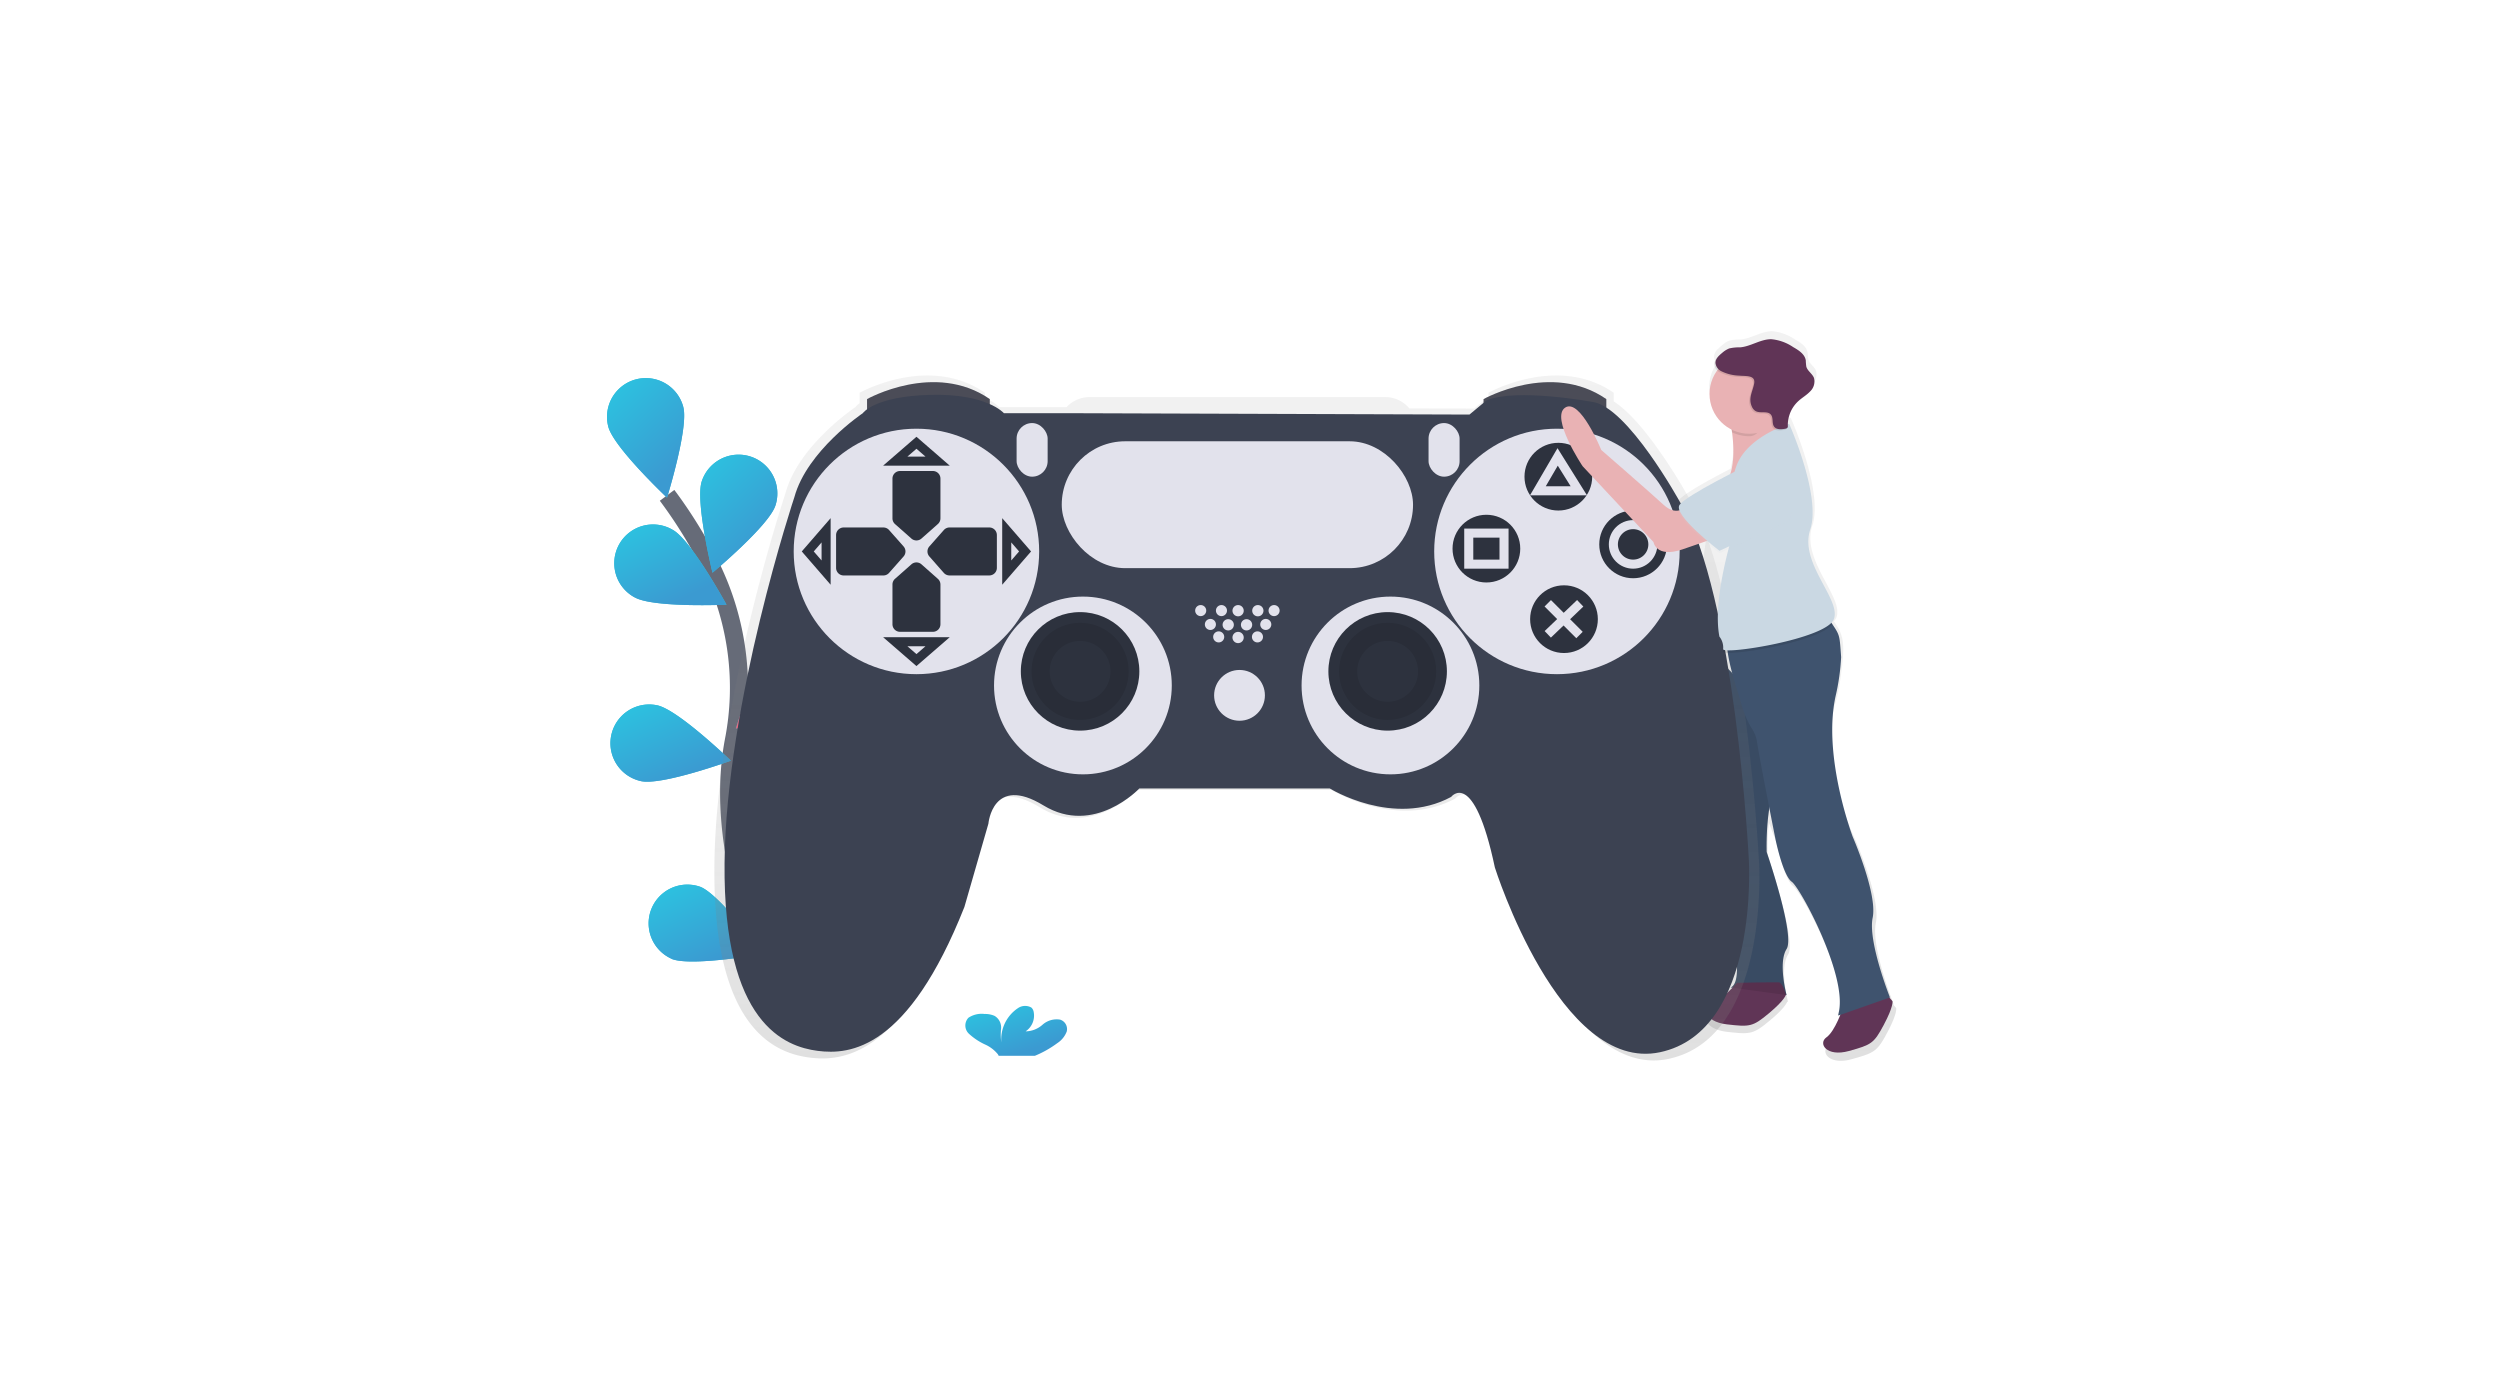 <svg xmlns="http://www.w3.org/2000/svg" xmlns:xlink="http://www.w3.org/1999/xlink" width="276" height="154" viewBox="0 0 276 154">
  <defs>
    <linearGradient id="linear-gradient" x1="0.122" y1="-0.049" x2="0.706" y2="0.828" gradientUnits="objectBoundingBox">
      <stop offset="0" stop-color="#2bc5e1"/>
      <stop offset="1" stop-color="#3b9ad1"/>
    </linearGradient>
    <linearGradient id="linear-gradient-6" x1="0.5" y1="1" x2="0.5" gradientUnits="objectBoundingBox">
      <stop offset="0" stop-color="gray" stop-opacity="0.251"/>
      <stop offset="0.54" stop-color="gray" stop-opacity="0.122"/>
      <stop offset="1" stop-color="gray" stop-opacity="0.102"/>
    </linearGradient>
    <linearGradient id="linear-gradient-7" x1="0.5" y1="1" x2="0.5" y2="0" xlink:href="#linear-gradient-6"/>
  </defs>
  <g id="Gaming" transform="translate(-19 -11)">
    <rect id="Surface" width="276" height="154" transform="translate(19 11)" fill="#fff" opacity="0"/>
    <g id="Gaming-2" data-name="Gaming" transform="translate(62.077 47.562)">
      <path id="Path_4949" data-name="Path 4949" d="M193.962,365.917s-10.392-17.212-7.476-32.656a30.454,30.454,0,0,0-2.47-19.111,51.238,51.238,0,0,0-4.9-7.99" transform="translate(-148.547 -288.037)" fill="none" stroke="#3c4252" stroke-miterlimit="10" stroke-width="2" opacity="0.78"/>
      <path id="Path_4950" data-name="Path 4950" d="M144.949,226.267c.6,2.286-1.8,10-1.8,10s-5.88-5.543-6.481-7.83a4.281,4.281,0,1,1,8.28-2.181Z" transform="translate(-112.588 -217.885)" fill="#3bbad1"/>
      <path id="Path_4951" data-name="Path 4951" d="M210.892,282.932c-.738,2.246-6.946,7.418-6.946,7.418s-1.924-7.848-1.184-10.094a4.28,4.28,0,1,1,8.131,2.676Z" transform="translate(-168.364 -263.682)" fill="#3bbad1"/>
      <path id="Path_4952" data-name="Path 4952" d="M237.622,412.257c-1.771,1.558-9.742,2.9-9.742,2.9s2.3-7.745,4.073-9.311a4.28,4.28,0,1,1,5.668,6.414Z" transform="translate(-189.712 -371.288)" fill="#3bbad1"/>
      <path id="Path_4953" data-name="Path 4953" d="M243.431,526.5c-1.481,1.843-9.111,4.5-9.111,4.5s.959-8.024,2.441-9.865a4.28,4.28,0,0,1,6.671,5.364Z" transform="translate(-195.149 -468.182)" fill="#3bbad1"/>
      <path id="Path_4954" data-name="Path 4954" d="M143.9,334.845c2.057,1.162,10.124.807,10.124.807s-3.863-7.1-5.919-8.255a4.28,4.28,0,1,0-4.205,7.453Z" transform="translate(-116.894 -305.453)" fill="#3bbad1"/>
      <path id="Path_4955" data-name="Path 4955" d="M142.3,462.858c2.311.494,9.909-2.261,9.909-2.261s-5.806-5.616-8.122-6.112a4.28,4.28,0,0,0-1.786,8.372Z" transform="translate(-114.599 -413.179)" fill="#3bbad1"/>
      <path id="Path_4956" data-name="Path 4956" d="M168.529,590.3c2.195.877,10.149-.554,10.149-.554s-4.777-6.518-6.971-7.4a4.28,4.28,0,0,0-3.176,7.943Z" transform="translate(-137.453 -520.997)" fill="#3bbad1"/>
      <path id="Path_4957" data-name="Path 4957" d="M144.949,226.267c.6,2.286-1.8,10-1.8,10s-5.88-5.543-6.481-7.83a4.281,4.281,0,1,1,8.28-2.181Z" transform="translate(-112.588 -217.885)" fill="url(#linear-gradient)"/>
      <path id="Path_4958" data-name="Path 4958" d="M210.892,282.932c-.738,2.246-6.946,7.418-6.946,7.418s-1.924-7.848-1.184-10.094a4.28,4.28,0,1,1,8.131,2.676Z" transform="translate(-168.364 -263.682)" fill="url(#linear-gradient)"/>
      <path id="Path_4959" data-name="Path 4959" d="M237.622,412.257c-1.771,1.558-9.742,2.9-9.742,2.9s2.3-7.745,4.073-9.311a4.28,4.28,0,1,1,5.668,6.414Z" transform="translate(-189.712 -371.288)" fill="#fc6681"/>
      <path id="Path_4960" data-name="Path 4960" d="M243.431,526.5c-1.481,1.843-9.111,4.5-9.111,4.5s.959-8.024,2.441-9.865a4.28,4.28,0,0,1,6.671,5.364Z" transform="translate(-195.149 -468.182)" fill="#fc6681"/>
      <path id="Path_4961" data-name="Path 4961" d="M143.9,334.845c2.057,1.162,10.124.807,10.124.807s-3.863-7.1-5.919-8.255a4.28,4.28,0,1,0-4.205,7.453Z" transform="translate(-116.894 -305.453)" fill="url(#linear-gradient)"/>
      <path id="Path_4962" data-name="Path 4962" d="M142.3,462.858c2.311.494,9.909-2.261,9.909-2.261s-5.806-5.616-8.122-6.112a4.28,4.28,0,0,0-1.786,8.372Z" transform="translate(-114.599 -413.179)" fill="url(#linear-gradient)"/>
      <path id="Path_4963" data-name="Path 4963" d="M168.529,590.3c2.195.877,10.149-.554,10.149-.554s-4.777-6.518-6.971-7.4a4.28,4.28,0,0,0-3.176,7.943Z" transform="translate(-137.453 -520.997)" fill="url(#linear-gradient)"/>
      <path id="Path_4964" data-name="Path 4964" d="M847.641,327.037s-.142-.19-.338-.4l.057-.019s-2.53-6.323-1.966-8.993-2.248-9.133-2.248-9.133S839,300,840.96,293.219a18.225,18.225,0,0,0,.507-2.432c.586-4.014.379-4.842-.6-6.309l-.108-.158a1.24,1.24,0,0,0,.282-.416c.843-2.248-3.933-6.323-2.663-10.118,1.173-3.517-1.88-10.773-2.333-11.817h0l-.051-.119-.152.05a3.706,3.706,0,0,1,1-2.432l.028-.028c.422-.388.934-.673,1.329-1.09l.023-.027c.039-.037.08-.074.117-.113a1.527,1.527,0,0,0,.447-1.548c-.193-.482-.735-.776-.863-1.279a6.609,6.609,0,0,1-.057-.682c-.1-.709-.792-1.153-1.417-1.5a5.348,5.348,0,0,0-2.493-.9c-1.215,0-2.3.815-3.51.916a4.966,4.966,0,0,0-1.228.122,2.732,2.732,0,0,0-.806.517,3.94,3.94,0,0,0-.393.354,1.262,1.262,0,0,0-.494.918,1,1,0,0,0,.344.682,4.5,4.5,0,0,0,1.628,6.693c.014.1.028.2.042.3a11.5,11.5,0,0,1-.191,4.686c-2.018,1.04-5.162,2.735-5.726,3.488a.532.532,0,0,0-.074.441.6.6,0,0,0-.011.211,1.932,1.932,0,0,1-1.742-.652c-1.687-1.545-7.024-6.183-7.024-6.183s-2.388-5.9-4.075-4.783,1.967,6.6,1.967,6.6l8,8.575s.282,1.827,3.232.843c.974-.324,1.855-.634,2.6-.9l.177.151c-.664,3.887-1.008,9.067,1.442,10.587a2.372,2.372,0,0,1,.408.854c-.012.046-.025.094-.035.14a13.5,13.5,0,0,0-.354,2.363,7.517,7.517,0,0,0-.622,3.355l-.939,13.377a13.549,13.549,0,0,0,.843,5.2c.983,2.248,4.075,13.489,1.966,14.332l.2.027a6.566,6.566,0,0,1-2.4,1.75c-1.176.28-.847,2.083,1.761,2.385s2.921.276,4.755-1.253c1.616-1.346,1.873-1.949,1.91-2.078l.092.012s-.983-3.653,0-5.2-2.246-10.957-2.246-10.957a30.379,30.379,0,0,1,.133-3.6c.5,1.3.85,2.2.85,2.2s.843,4.075,1.827,4.783,6.183,10.4,5.34,14.612l-.1.491.237-.069h.021a6.581,6.581,0,0,1-1.566,2.537c-.983.709,0,2.248,2.53,1.545s2.81-.843,3.935-2.95S847.641,327.037,847.641,327.037Z" transform="translate(-681.377 -252.3)" fill="url(#linear-gradient-6)"/>
      <path id="Path_4965" data-name="Path 4965" d="M905.012,458.87l-.617-.76a7.348,7.348,0,0,0-.87,3.821l-.918,13.08a13.229,13.229,0,0,0,.824,5.083c.962,2.2,3.984,13.188,1.924,14.012l6.174.834s-.962-3.572,0-5.083-2.2-10.715-2.2-10.715-.275-7.692,2.335-9.48S905.012,458.87,905.012,458.87Z" transform="translate(-757.368 -421.649)" fill="#3f536e"/>
      <path id="Path_4966" data-name="Path 4966" d="M905.942,658.113s-1.7,1.981-2.844,2.255-.827,2.036,1.722,2.331,2.856.271,4.65-1.224,1.874-2.057,1.874-2.057-.354-1.329-.783-1.357S905.942,658.113,905.942,658.113Z" transform="translate(-757.256 -586.172)" fill="#603556"/>
      <path id="Path_4967" data-name="Path 4967" d="M905.433,459.283l-1.028-1.173a7.348,7.348,0,0,0-.87,3.821l-.918,13.08a13.229,13.229,0,0,0,.824,5.083c.962,2.2,3.984,13.188,1.924,14.012l6.172.834s-.962-3.572,0-5.083-2.2-10.715-2.2-10.715-.275-7.692,2.335-9.48S905.433,459.283,905.433,459.283Z" transform="translate(-757.376 -421.649)" opacity="0.1"/>
      <path id="Path_4968" data-name="Path 4968" d="M327.913,274.882s-1.509-29.625-7.7-40.11c0,0-4.543-8.3-8.34-10.719V223.1c-6.2-4.289-13.82,0-13.82,0v.424l-1.589,1.324-7.154-.025a3.447,3.447,0,0,0-2.656-1.246H254.007a3.445,3.445,0,0,0-2.539,1.112h-7.429a4.747,4.747,0,0,0-1.589-1.022V223.1c-6.2-4.289-13.82,0-13.82,0v1.151a2.04,2.04,0,0,0-.477.438s-6.275,4.205-7.7,9.451c0,0-7.7,23.113-7.864,41.223s6.831,20.651,10.484,21.128,10.166-.156,16.52-16.2l2.7-9.372s.477-5.56,6.2-2.065,10.8-1.906,10.8-1.906h21.447s7.141,4.442,13.661.941c0,0,2.542-3.336,4.925,7.943,0,0,7.308,23.193,18.586,20.81S327.913,274.882,327.913,274.882Z" transform="translate(-176.798 -216.301)" fill="url(#linear-gradient-7)"/>
      <path id="Path_4969" data-name="Path 4969" d="M320.84,229.512V227.8s7.476-4.205,13.55,0v1.557Z" transform="translate(-268.194 -220.302)" fill="#535461"/>
      <path id="Path_4970" data-name="Path 4970" d="M757.84,229.512V227.8s7.476-4.205,13.55,0v1.557Z" transform="translate(-637.131 -220.302)" fill="#535461"/>
      <path id="Path_4971" data-name="Path 4971" d="M320.84,229.512V227.8s7.476-4.205,13.55,0v1.557Z" transform="translate(-268.194 -220.302)" opacity="0.1"/>
      <path id="Path_4972" data-name="Path 4972" d="M757.84,229.512V227.8s7.476-4.205,13.55,0v1.557Z" transform="translate(-637.131 -220.302)" opacity="0.1"/>
      <path id="Path_4973" data-name="Path 4973" d="M257.985,236.912h-7.32s-1.869-2.181-8.1-2.025-7.476,2.025-7.476,2.025-6.152,4.127-7.554,9.267c0,0-7.554,22.662-7.71,40.417s6.7,20.248,10.28,20.715,9.968-.156,16.2-15.887l2.648-9.189s.467-5.451,6.074-2.025,10.591-1.869,10.591-1.869h21.026s7.009,4.361,13.395.935c0,0,2.492-3.271,4.828,7.788,0,0,7.165,22.74,18.223,20.4s9.812-21.338,9.812-21.338-1.48-29.048-7.554-39.327c0,0-5.841-10.669-9.734-11.136,0,0-8.411-1.558-11.681-.156l-1.869,1.557Z" transform="translate(-182.911 -227.858)" fill="#3c4252"/>
      <circle id="Ellipse_497" data-name="Ellipse 497" cx="13.55" cy="13.55" r="13.55" transform="translate(44.547 10.767)" fill="#e2e2ec"/>
      <circle id="Ellipse_498" data-name="Ellipse 498" cx="13.55" cy="13.55" r="13.55" transform="translate(115.258 10.767)" fill="#e2e2ec"/>
      <path id="Path_4974" data-name="Path 4974" d="M343.857,294.786l-1.807,1.6a.838.838,0,0,1-1.107,0l-1.81-1.6a.837.837,0,0,1-.283-.623v-4.4a.838.838,0,0,1,.838-.836h3.621a.836.836,0,0,1,.838.838v4.392A.836.836,0,0,1,343.857,294.786Z" transform="translate(-283.399 -273.49)" fill="#2d323e"/>
      <path id="Path_4975" data-name="Path 4975" d="M343.857,355.534l-1.807-1.6a.838.838,0,0,0-1.107,0l-1.81,1.6a.836.836,0,0,0-.283.623v4.392a.836.836,0,0,0,.838.838h3.621a.836.836,0,0,0,.838-.836V356.16a.836.836,0,0,0-.29-.626Z" transform="translate(-283.399 -328.196)" fill="#2d323e"/>
      <path id="Path_4976" data-name="Path 4976" d="M304.732,333.951l1.6-1.81a.838.838,0,0,0,0-1.107l-1.6-1.81a.838.838,0,0,0-.623-.283h-4.392a.838.838,0,0,0-.836.838V333.4a.836.836,0,0,0,.838.838h4.392A.836.836,0,0,0,304.732,333.951Z" transform="translate(-249.654 -307.269)" fill="#2d323e"/>
      <path id="Path_4977" data-name="Path 4977" d="M365.459,333.942l-1.595-1.811a.836.836,0,0,1,0-1.107l1.6-1.81a.836.836,0,0,1,.623-.284h4.392a.836.836,0,0,1,.838.838v3.621a.836.836,0,0,1-.836.838h-4.392A.836.836,0,0,1,365.459,333.942Z" transform="translate(-304.34 -307.26)" fill="#2d323e"/>
      <path id="Path_4978" data-name="Path 4978" d="M229.18,241.1h4.673l-2.336-2.025Z" transform="translate(-173.419 -226.755)" fill="none" stroke="#2d323e" stroke-miterlimit="10" stroke-width="1"/>
      <path id="Path_4979" data-name="Path 4979" d="M229.18,380.08h4.673l-2.336,2.025Z" transform="translate(-173.419 -345.794)" fill="none" stroke="#2d323e" stroke-miterlimit="10" stroke-width="1"/>
      <path id="Path_4980" data-name="Path 4980" d="M169.2,301.08v4.672l-2.025-2.336Z" transform="translate(-121.075 -279.099)" fill="none" stroke="#2d323e" stroke-miterlimit="10" stroke-width="1"/>
      <path id="Path_4981" data-name="Path 4981" d="M308.18,301.08v4.672l2.025-2.336Z" transform="translate(-240.114 -279.099)" fill="none" stroke="#2d323e" stroke-miterlimit="10" stroke-width="1"/>
      <circle id="Ellipse_499" data-name="Ellipse 499" cx="9.812" cy="9.812" r="9.812" transform="translate(66.664 29.302)" fill="#e2e2ec"/>
      <circle id="Ellipse_500" data-name="Ellipse 500" cx="6.542" cy="6.542" r="6.542" transform="translate(69.623 31.015)" fill="#2d323e"/>
      <circle id="Ellipse_501" data-name="Ellipse 501" cx="9.812" cy="9.812" r="9.812" transform="translate(100.617 29.302)" fill="#e2e2ec"/>
      <circle id="Ellipse_502" data-name="Ellipse 502" cx="6.542" cy="6.542" r="6.542" transform="translate(103.577 31.015)" fill="#2d323e"/>
      <circle id="Ellipse_503" data-name="Ellipse 503" cx="4.361" cy="4.361" r="4.361" transform="translate(71.804 33.195)" fill="none" stroke="#000" stroke-miterlimit="10" stroke-width="2" opacity="0.1"/>
      <circle id="Ellipse_504" data-name="Ellipse 504" cx="4.361" cy="4.361" r="4.361" transform="translate(105.757 33.195)" fill="none" stroke="#000" stroke-miterlimit="10" stroke-width="2" opacity="0.1"/>
      <circle id="Ellipse_505" data-name="Ellipse 505" cx="2.804" cy="2.804" r="2.804" transform="translate(90.961 37.401)" fill="#e2e2ec"/>
      <circle id="Ellipse_506" data-name="Ellipse 506" cx="0.612" cy="0.612" r="0.612" transform="translate(88.868 30.235)" fill="#e2e2ec"/>
      <circle id="Ellipse_507" data-name="Ellipse 507" cx="0.612" cy="0.612" r="0.612" transform="translate(91.16 30.235)" fill="#e2e2ec"/>
      <circle id="Ellipse_508" data-name="Ellipse 508" cx="0.612" cy="0.612" r="0.612" transform="translate(90.855 33.139)" fill="#e2e2ec"/>
      <circle id="Ellipse_509" data-name="Ellipse 509" cx="0.623" cy="0.623" r="0.623" transform="translate(92.986 33.195)" fill="#e2e2ec"/>
      <circle id="Ellipse_510" data-name="Ellipse 510" cx="0.612" cy="0.612" r="0.612" transform="translate(95.135 33.139)" fill="#e2e2ec"/>
      <circle id="Ellipse_511" data-name="Ellipse 511" cx="0.612" cy="0.612" r="0.612" transform="translate(89.938 31.764)" fill="#e2e2ec"/>
      <circle id="Ellipse_512" data-name="Ellipse 512" cx="0.623" cy="0.623" r="0.623" transform="translate(91.895 31.794)" fill="#e2e2ec"/>
      <circle id="Ellipse_513" data-name="Ellipse 513" cx="0.623" cy="0.623" r="0.623" transform="translate(93.92 31.794)" fill="#e2e2ec"/>
      <circle id="Ellipse_514" data-name="Ellipse 514" cx="0.612" cy="0.612" r="0.612" transform="translate(96.052 31.764)" fill="#e2e2ec"/>
      <circle id="Ellipse_515" data-name="Ellipse 515" cx="0.623" cy="0.623" r="0.623" transform="translate(92.986 30.236)" fill="#e2e2ec"/>
      <circle id="Ellipse_516" data-name="Ellipse 516" cx="0.623" cy="0.623" r="0.623" transform="translate(95.166 30.236)" fill="#e2e2ec"/>
      <circle id="Ellipse_517" data-name="Ellipse 517" cx="0.612" cy="0.612" r="0.612" transform="translate(96.97 30.235)" fill="#e2e2ec"/>
      <rect id="Rectangle_2078" data-name="Rectangle 2078" width="3.427" height="5.919" rx="1.713" transform="translate(69.156 10.144)" fill="#e2e2ec"/>
      <rect id="Rectangle_2079" data-name="Rectangle 2079" width="3.427" height="5.919" rx="1.713" transform="translate(114.635 10.144)" fill="#e2e2ec"/>
      <circle id="Ellipse_518" data-name="Ellipse 518" cx="3.738" cy="3.738" r="3.738" transform="translate(125.226 12.325)" fill="#2d323e"/>
      <circle id="Ellipse_519" data-name="Ellipse 519" cx="3.738" cy="3.738" r="3.738" transform="translate(117.283 20.268)" fill="#2d323e"/>
      <circle id="Ellipse_520" data-name="Ellipse 520" cx="3.738" cy="3.738" r="3.738" transform="translate(133.481 19.801)" fill="#2d323e"/>
      <circle id="Ellipse_521" data-name="Ellipse 521" cx="3.738" cy="3.738" r="3.738" transform="translate(125.849 28.056)" fill="#2d323e"/>
      <rect id="Rectangle_2080" data-name="Rectangle 2080" width="38.782" height="14.007" rx="7.003" transform="translate(74.14 12.156)" fill="#e2e2ec"/>
      <path id="Path_4982" data-name="Path 4982" d="M684.68,252.818l2.181-3.738,2.336,3.738Z" transform="translate(-557.974 -235.198)" fill="none" stroke="#e2e2ec" stroke-miterlimit="10" stroke-width="1"/>
      <rect id="Rectangle_2081" data-name="Rectangle 2081" width="3.894" height="3.427" transform="translate(119.074 22.293)" fill="none" stroke="#e2e2ec" stroke-miterlimit="10" stroke-width="1"/>
      <circle id="Ellipse_522" data-name="Ellipse 522" cx="2.181" cy="2.181" r="2.181" transform="translate(135.038 21.358)" fill="none" stroke="#e2e2ec" stroke-miterlimit="10" stroke-width="1"/>
      <line id="Line_1" data-name="Line 1" x2="3.504" y2="3.504" transform="translate(127.796 30.041)" fill="none" stroke="#e2e2ec" stroke-miterlimit="10" stroke-width="1"/>
      <line id="Line_2" data-name="Line 2" x1="3.582" y2="3.427" transform="translate(127.796 30.041)" fill="none" stroke="#e2e2ec" stroke-miterlimit="10" stroke-width="1"/>
      <path id="Path_4983" data-name="Path 4983" d="M400.626,672.143a2.659,2.659,0,0,0,1.047-1.288,1.09,1.09,0,0,0-.73-1.311,2.344,2.344,0,0,0-1.933.553,2.848,2.848,0,0,1-1.878.74,2.09,2.09,0,0,0,.885-2.181.846.846,0,0,0-.246-.444,1.4,1.4,0,0,0-1.494.07,4.153,4.153,0,0,0-1.822,3.8,5.922,5.922,0,0,1-.027-1.567,1.492,1.492,0,0,0-.721-1.386,2.578,2.578,0,0,0-1.1-.21,2.642,2.642,0,0,0-1.783.414,1.245,1.245,0,0,0,.07,1.786,6.871,6.871,0,0,0,1.846,1.207,3.846,3.846,0,0,1,1.319,1.026.933.933,0,0,1,.1.184h4A11.5,11.5,0,0,0,400.626,672.143Z" transform="translate(-326.983 -593.538)" fill="url(#linear-gradient)"/>
      <path id="Path_4984" data-name="Path 4984" d="M977.939,666.15s-.824,2.48-1.786,3.161,0,2.2,2.48,1.511,2.748-.824,3.846-2.884.962-2.61.962-2.61-.824-1.1-1.24-.962S977.939,666.15,977.939,666.15Z" transform="translate(-817.587 -591.354)" fill="#603556"/>
      <path id="Path_4985" data-name="Path 4985" d="M917.847,300.829s-11.128,6.181-8.518,4.4c1.754-1.2,1.647-4.383,1.389-6.344-.081-.611-.177-1.1-.236-1.38-.034-.156-.055-.243-.055-.243s5.4-3.238,5.093-1.292h0a.113.113,0,0,1-.009.053,2.084,2.084,0,0,0-.041.4C915.434,298.417,917.847,300.829,917.847,300.829Z" transform="translate(-762.577 -287.718)" fill="#e9b2b4"/>
      <path id="Path_4986" data-name="Path 4986" d="M826.441,310.017s-.962,1.511-2.61,0-6.869-6.045-6.869-6.045-2.335-5.77-3.986-4.67,1.924,6.457,1.924,6.457l7.831,8.38s.275,1.786,3.161.824,4.946-1.786,4.946-1.786Z" transform="translate(-683.263 -290.861)" fill="#e9b2b4"/>
      <path id="Path_4987" data-name="Path 4987" d="M915.83,439.53" transform="translate(-768.253 -406.36)" fill="none"/>
      <path id="Path_4988" data-name="Path 4988" d="M933.322,472.9l-5.492,1.924-.232.067.1-.48c.824-4.121-4.252-13.6-5.221-14.288s-1.789-4.675-1.789-4.675-1.8-9.067-2.075-10.984a3.986,3.986,0,0,0-.625-1.391,11,11,0,0,1-1.063-2.544c-.6-2.126-2.013-5.9-1.5-8.034.1-.434-.322.675-.177.252l.083-.234L926.454,431a8.286,8.286,0,0,1,.517.7c.841,1.249.787,1.249.964,3.623a24.5,24.5,0,0,1-.6,4.252c-1.5,6.667,1.88,15.59,1.88,15.59s2.748,6.319,2.2,8.929S933.322,472.9,933.322,472.9Z" transform="translate(-767.749 -399.341)" fill="#3f536e"/>
      <path id="Path_4989" data-name="Path 4989" d="M925.327,431.7c-1.646,2.064-12.189,3.667-12.058,3.012a1.391,1.391,0,0,0-.049-.677q.157-.653.379-1.288l.083-.234L924.81,431A8.309,8.309,0,0,1,925.327,431.7Z" transform="translate(-766.105 -399.341)" opacity="0.1"/>
      <path id="Path_4990" data-name="Path 4990" d="M918.03,310s-4.535,1.378-5.776,4.539.941,3.332.941,3.332-3.9,10.275-2.865,15.626a1.947,1.947,0,0,1,.413,1.373c-.136.686,11.4-1.1,12.224-3.3s-3.846-6.181-2.609-9.891S918.03,310,918.03,310Z" transform="translate(-763.585 -299.778)" fill="#cad8e3"/>
      <path id="Path_4991" data-name="Path 4991" d="M922.7,297.58a.437.437,0,0,1-.041.119c-.188.354-.785-.034-.578.5-.8.8-1.049,2.4-2.266,2.4a4.369,4.369,0,0,1-1.912-.434c-.081-.611-.177-1.1-.236-1.38.531-.315,4.783-2.778,5.038-1.534h0A.818.818,0,0,1,922.7,297.58Z" transform="translate(-769.767 -289.002)" opacity="0.1"/>
      <ellipse id="Ellipse_523" data-name="Ellipse 523" cx="4.395" cy="4.395" rx="4.395" ry="4.395" transform="translate(145.653 2.535)" fill="#e9b2b4"/>
      <path id="Path_4992" data-name="Path 4992" d="M898.04,343.759l-7.692,3.572s-5.221-3.983-4.4-5.079S893.232,338,893.232,338,899.826,339.364,898.04,343.759Z" transform="translate(-743.594 -322.817)" fill="#cad8e3" opacity="0.1"/>
      <path id="Path_4993" data-name="Path 4993" d="M898.047,342.233l-7.692,3.572s-5.221-3.984-4.4-5.083,7.281-4.252,7.281-4.252S899.832,337.831,898.047,342.233Z" transform="translate(-743.601 -321.558)" fill="#cad8e3"/>
      <path id="Path_4994" data-name="Path 4994" d="M910.506,262.111a4.776,4.776,0,0,1-1.949-.48,1.174,1.174,0,0,1-.659-.909c-.012-.461.375-.82.732-1.113a2.672,2.672,0,0,1,.788-.5,4.819,4.819,0,0,1,1.2-.119c1.183-.1,2.243-.9,3.432-.9a5.121,5.121,0,0,1,2.436.877c.608.344,1.283.78,1.384,1.47a6.437,6.437,0,0,0,.055.666c.126.492.656.78.845,1.251a1.5,1.5,0,0,1-.438,1.515c-.383.4-.886.679-1.288,1.054a3.611,3.611,0,0,0-1.155,2.718.355.355,0,0,1-.03.2.344.344,0,0,1-.248.124c-.438.081-.978.126-1.24-.236s-.055-.964-.354-1.32c-.381-.459-1.182-.094-1.7-.4a1.03,1.03,0,0,1-.39-.466c-.425-.916.062-1.635.239-2.51C912.375,262.012,911.228,262.184,910.506,262.111Z" transform="translate(-761.727 -257.064)" opacity="0.1"/>
      <path id="Path_4995" data-name="Path 4995" d="M911.286,261.321a4.776,4.776,0,0,1-1.949-.48,1.174,1.174,0,0,1-.659-.909c-.012-.461.376-.82.732-1.113a2.673,2.673,0,0,1,.788-.5,4.819,4.819,0,0,1,1.2-.119c1.183-.1,2.243-.9,3.432-.9a5.121,5.121,0,0,1,2.436.877c.608.344,1.283.78,1.384,1.47a6.438,6.438,0,0,0,.055.666c.126.492.655.78.845,1.251a1.5,1.5,0,0,1-.438,1.515c-.383.4-.886.679-1.288,1.054a3.61,3.61,0,0,0-1.157,2.725.354.354,0,0,1-.03.2.344.344,0,0,1-.248.124c-.438.081-.978.126-1.24-.236s-.055-.964-.354-1.32c-.381-.459-1.182-.094-1.7-.4a1.032,1.032,0,0,1-.39-.466c-.429-.918.06-1.642.237-2.526C913.154,261.224,912.006,261.4,911.286,261.321Z" transform="translate(-762.368 -256.414)" fill="#603456"/>
    </g>
  </g>
</svg>
